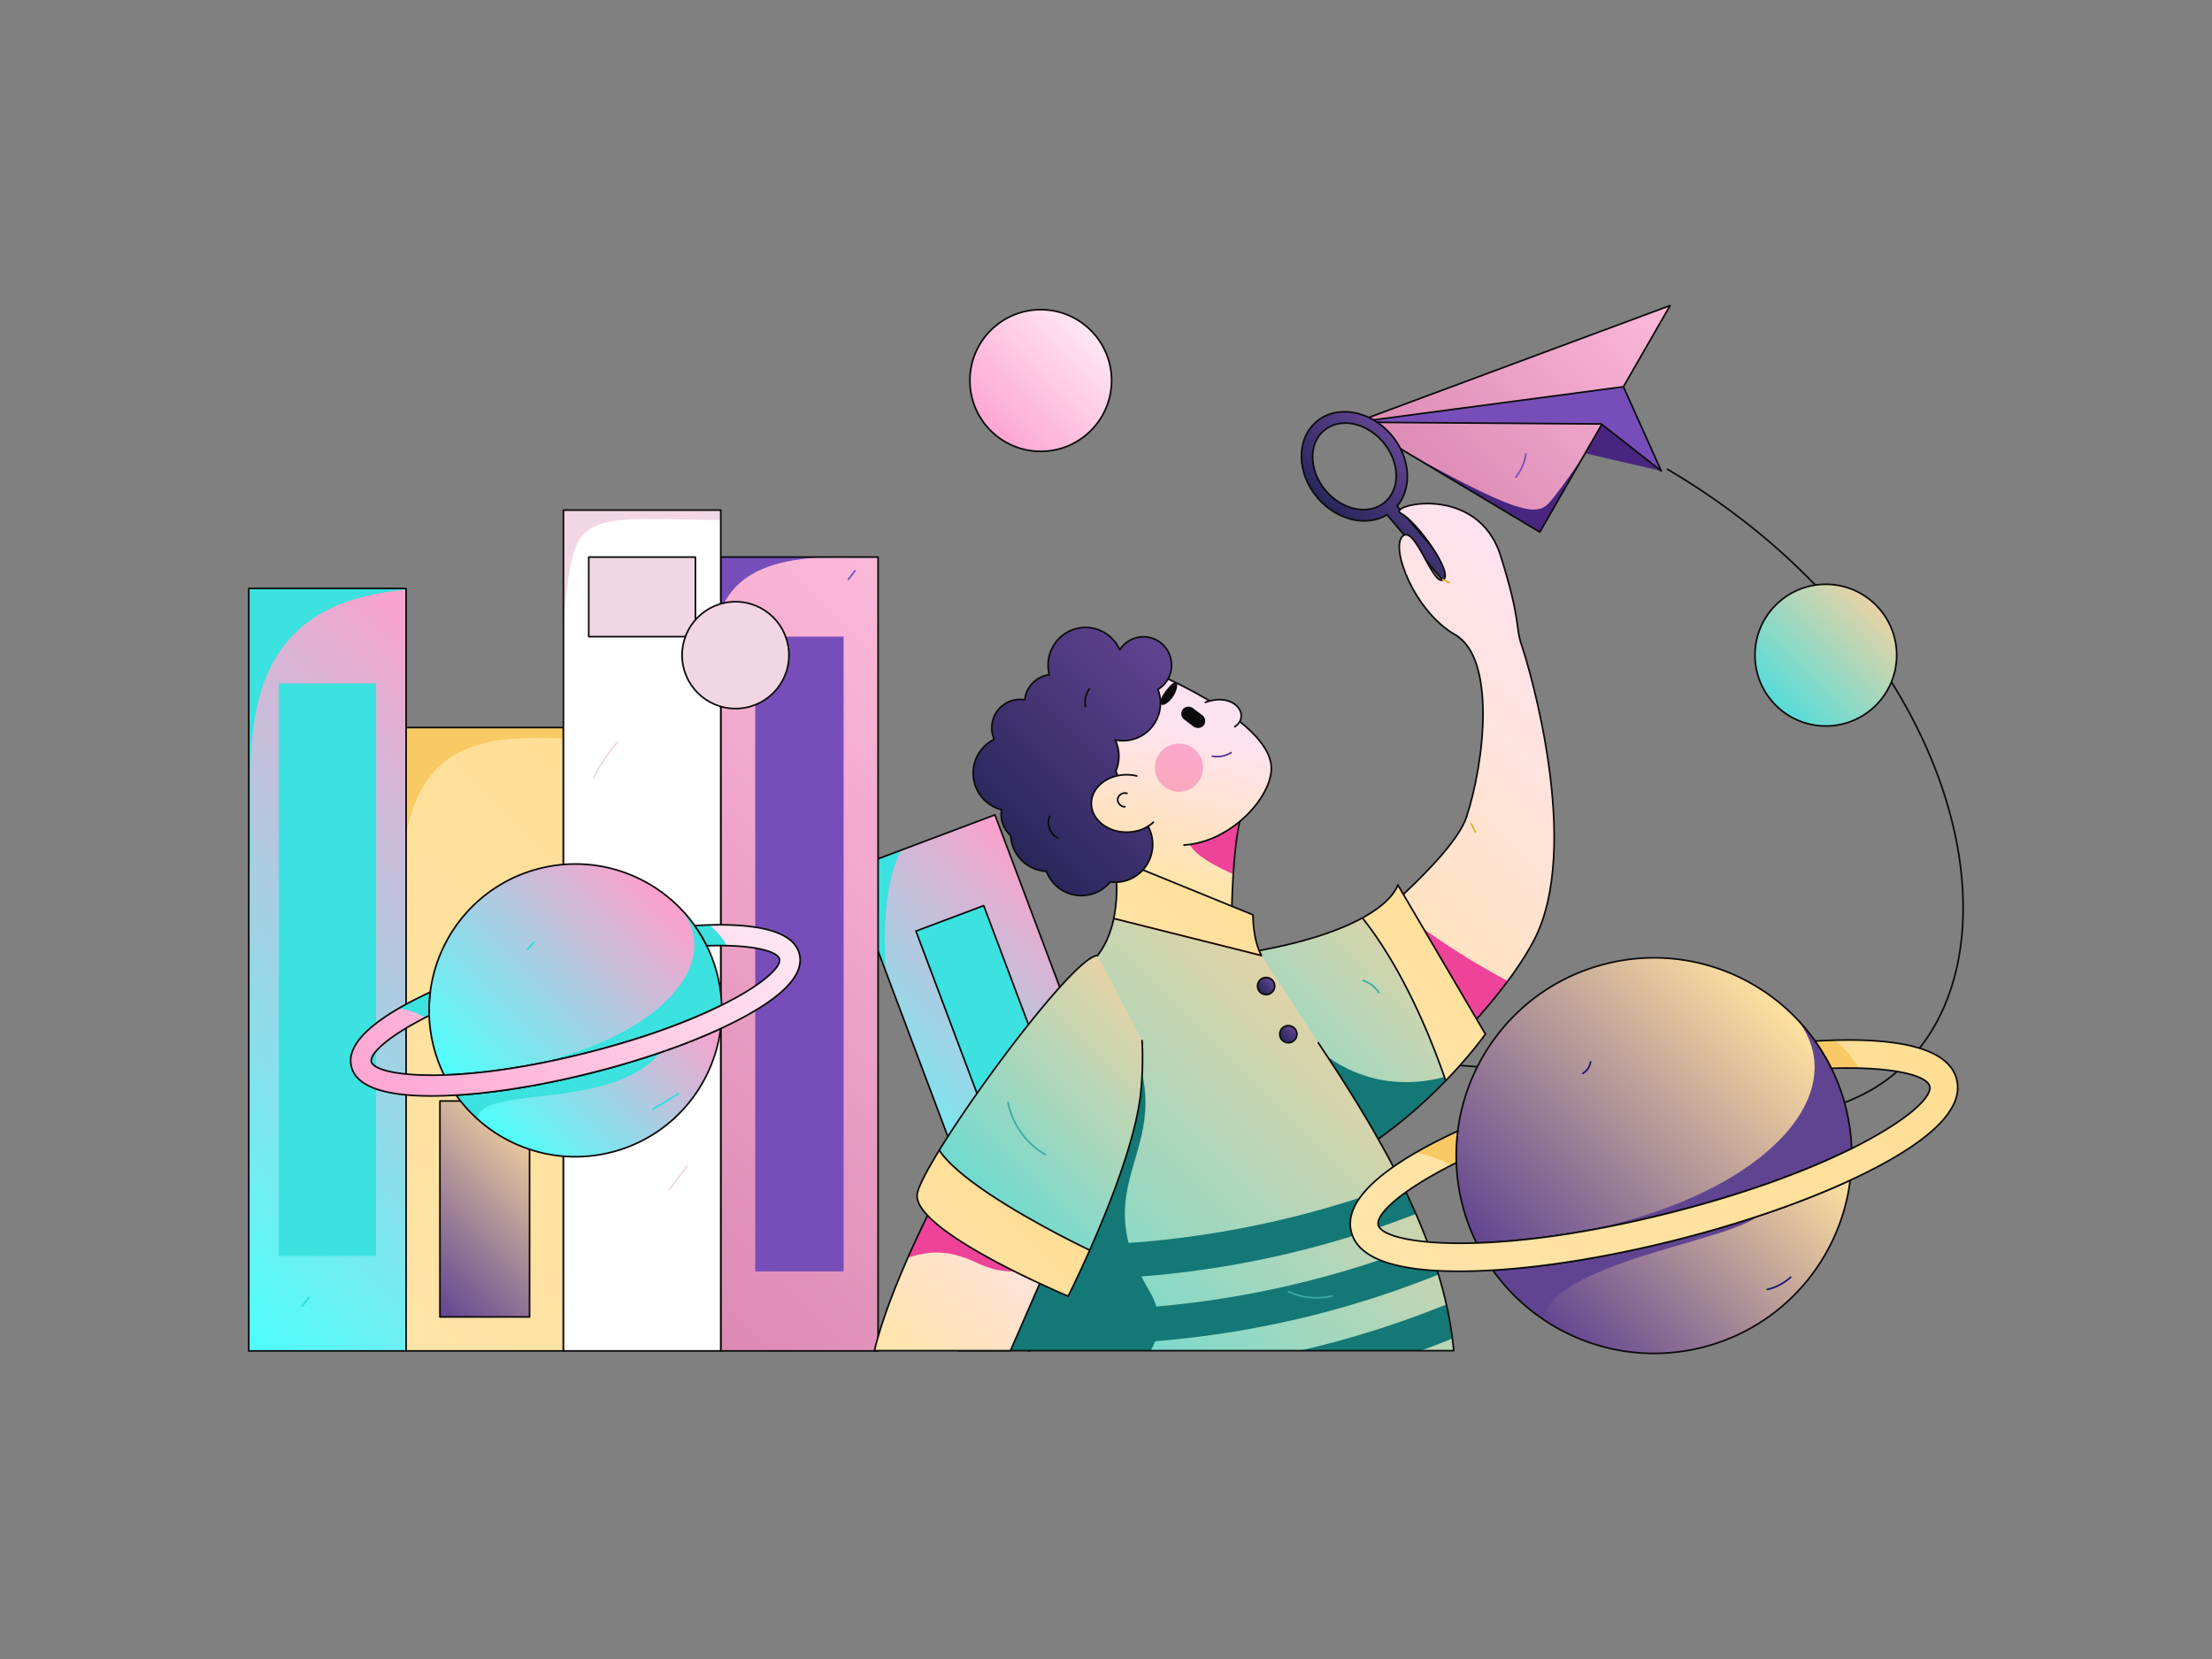 <svg xmlns="http://www.w3.org/2000/svg" xmlns:xlink="http://www.w3.org/1999/xlink" viewBox="0 0 4000 3000" id="Studentdoingresearchonplanets">
  <rect x="0" y="0" width="4000" height="3000" fill="#808080" stroke="none"/>
  <defs>
    <linearGradient id="d" x1="2584.98" x2="2974.37" y1="896.21" y2="506.83" gradientUnits="userSpaceOnUse">
      <stop offset="0" stop-color="#dc8ab3" class="stopColorad8adc svgShape"></stop>
      <stop offset="1" stop-color="#fcb9da" class="stopColorfcb9ea svgShape"></stop>
    </linearGradient>
    <linearGradient id="a" x1="1804.51" x2="2465.18" y1="2514.37" y2="1853.69" gradientUnits="userSpaceOnUse">
      <stop offset="0" stop-color="#56dcd9" class="stopColor56dcc3 svgShape"></stop>
      <stop offset="1" stop-color="#e8d3a5" class="stopColora5e8ab svgShape"></stop>
    </linearGradient>
    <linearGradient id="f" x1="1595.91" x2="1902.15" y1="2457.1" y2="2150.86" gradientUnits="userSpaceOnUse">
      <stop offset="0" stop-color="#ffe4a8" class="stopColorffc4a8 svgShape"></stop>
      <stop offset="1" stop-color="#ffe2f0" class="stopColorfff0e2 svgShape"></stop>
    </linearGradient>
    <linearGradient xlink:href="#a" id="o" x1="1733.64" x2="2122.39" y1="2254.29" y2="1865.54"></linearGradient>
    <linearGradient id="b" x1="2711.23" x2="3203.49" y1="2288.85" y2="1796.6" gradientUnits="userSpaceOnUse">
      <stop offset="0" stop-color="#614491" class="stopColor914d44 svgShape"></stop>
      <stop offset="1" stop-color="#ffe19f" class="stopColorffbb9f svgShape"></stop>
    </linearGradient>
    <linearGradient xlink:href="#b" id="p" x1="2843.45" x2="3251.47" y1="2447.96" y2="2039.95"></linearGradient>
    <linearGradient id="e" x1="2642.24" x2="3339.63" y1="2438.44" y2="1741.04" gradientUnits="userSpaceOnUse">
      <stop offset="0" stop-color="#ffe4a8" class="stopColorffc4a8 svgShape"></stop>
      <stop offset="1" stop-color="#ffde95" class="stopColorffe995 svgShape"></stop>
    </linearGradient>
    <linearGradient id="c" x1="833.57" x2="1197.83" y1="1974.44" y2="1610.18" gradientUnits="userSpaceOnUse">
      <stop offset="0" stop-color="#4dfffb" class="stopColor4dc3ff svgShape"></stop>
      <stop offset=".97" stop-color="#f8a3cd" class="stopColora3e0f8 svgShape"></stop>
    </linearGradient>
    <linearGradient xlink:href="#c" id="q" x1="931.41" x2="1233.33" y1="2092.17" y2="1790.25"></linearGradient>
    <linearGradient id="r" x1="782.52" x2="1298.56" y1="2085.12" y2="1569.08" gradientUnits="userSpaceOnUse">
      <stop offset="0" stop-color="#fea6d2" class="stopColorfea6ee svgShape"></stop>
      <stop offset="1" stop-color="#ffe7f3" class="stopColorffe7f3 svgShape"></stop>
    </linearGradient>
    <linearGradient xlink:href="#c" id="g" x1="1602.35" x2="2056.76" y1="2185.37" y2="1730.96" gradientTransform="rotate(20.61 1829.726 1958.421)"></linearGradient>
    <linearGradient xlink:href="#d" id="h" x1="1015.59" x2="1875.61" y1="2155.16" y2="1295.14"></linearGradient>
    <linearGradient xlink:href="#c" id="i" x1="176.26" x2="1007.9" y1="2169.35" y2="1337.71"></linearGradient>
    <linearGradient xlink:href="#e" id="j" x1="523.63" x2="1229.54" y1="2232.21" y2="1526.3"></linearGradient>
    <linearGradient xlink:href="#f" id="k" x1="2130.87" x2="2200.69" y1="1606.47" y2="1336.18"></linearGradient>
    <linearGradient xlink:href="#f" id="l" x1="2210.33" x2="2858.26" y1="1774.52" y2="1126.59"></linearGradient>
    <linearGradient xlink:href="#a" id="m" x1="2092.16" x2="2571.64" y1="2123.53" y2="1644.05"></linearGradient>
    <linearGradient xlink:href="#b" id="y" x1="738.44" x2="1014.74" y1="2324.37" y2="2048.08"></linearGradient>
    <linearGradient id="n" x1="2446.96" x2="2571.15" y1="965.28" y2="841.08" gradientUnits="userSpaceOnUse">
      <stop offset="0" stop-color="#29265b" class="stopColor493c2c svgShape"></stop>
      <stop offset="1" stop-color="#614491" class="stopColor914d44 svgShape"></stop>
    </linearGradient>
    <linearGradient xlink:href="#e" id="D" x1="2473.02" x2="2654.57" y1="1843.83" y2="1662.28"></linearGradient>
    <linearGradient xlink:href="#e" id="F" x1="1984.02" x2="2180.94" y1="1698.4" y2="1501.49"></linearGradient>
    <linearGradient xlink:href="#f" id="G" x1="2060.01" x2="2129.84" y1="1588.17" y2="1317.87"></linearGradient>
    <linearGradient xlink:href="#n" id="H" x1="1823.33" x2="2145.9" y1="1531.51" y2="1208.94"></linearGradient>
    <linearGradient xlink:href="#f" id="I" x1="2002.17" x2="2072" y1="1573.23" y2="1302.93"></linearGradient>
    <linearGradient xlink:href="#e" id="L" x1="1656.63" x2="1901.18" y1="2433.78" y2="2189.24"></linearGradient>
    <linearGradient xlink:href="#n" id="M" x1="2278.56" x2="2300.49" y1="1794.04" y2="1772.12"></linearGradient>
    <linearGradient xlink:href="#n" id="N" x1="2318.74" x2="2340.66" y1="1881.11" y2="1859.18"></linearGradient>
    <linearGradient xlink:href="#f" id="O" x1="2128.96" x2="2198.78" y1="1605.98" y2="1335.68"></linearGradient>
    <linearGradient xlink:href="#a" id="V" x1="3211.05" x2="3392.26" y1="1275.33" y2="1094.12"></linearGradient>
    <linearGradient xlink:href="#r" id="W" x1="1791.38" x2="1972.58" y1="778.7" y2="597.49"></linearGradient>
    <clipPath id="s">
      <rect width="4000" height="3000" fill="none"></rect>
    </clipPath>
    <clipPath id="t">
      <polygon fill="url(#d)" stroke="#0c0c0c" stroke-linecap="round" stroke-linejoin="round" stroke-width="3" points="3020.09 552.55 2784.48 962.19 2452.24 763.48 3020.09 552.55" class="colorStroke190000 svgStroke"></polygon>
    </clipPath>
    <clipPath id="u">
      <rect width="284.51" height="928.8" x="1687.3" y="1493.76" fill="url(#g)" stroke="#0c0c0c" stroke-linecap="round" stroke-linejoin="round" stroke-width="3" transform="rotate(-20.61 1829.808 1958.356)" class="colorStroke190000 svgStroke"></rect>
    </clipPath>
    <clipPath id="v">
      <rect width="284.51" height="1435.53" x="1303.35" y="1007.38" fill="url(#h)" stroke="#0c0c0c" stroke-linecap="round" stroke-linejoin="round" stroke-width="3" class="colorStroke190000 svgStroke"></rect>
    </clipPath>
    <clipPath id="w">
      <rect width="284.51" height="1378.77" x="449.83" y="1064.15" fill="url(#i)" stroke="#0c0c0c" stroke-linecap="round" stroke-linejoin="round" stroke-width="3" class="colorStroke190000 svgStroke"></rect>
    </clipPath>
    <clipPath id="x">
      <rect width="284.51" height="1127.32" x="734.33" y="1315.6" fill="url(#j)" stroke="#0c0c0c" stroke-linecap="round" stroke-linejoin="round" stroke-width="3" class="colorStroke190000 svgStroke"></rect>
    </clipPath>
    <clipPath id="z">
      <rect width="284.51" height="1520.46" x="1018.84" y="922.45" fill="#ffffff" stroke="#0c0c0c" stroke-linecap="round" stroke-linejoin="round" stroke-width="3" class="colorffffff svgShape colorStroke190000 svgStroke"></rect>
    </clipPath>
    <clipPath id="A">
      <path fill="url(#k)" stroke="#0c0c0c" stroke-linecap="round" stroke-linejoin="round" stroke-width="3" d="M2261.45,1437.18c-42.77,45.71-33.72,305.31-34.23,346.6s-188.12-98.94-188.12-98.94l-13.24-223.5Z" class="colorStroke190000 svgStroke"></path>
    </clipPath>
    <clipPath id="B">
      <path fill="url(#l)" stroke="#0c0c0c" stroke-linecap="round" stroke-linejoin="round" stroke-width="3" d="M2447.08,1696.37s180.49-144.48,204.82-219c33.38-102.17,53-287.6-20.6-329.63s-117.67-157.18-94.9-178.2,54.29,91.07,73.55,78.81-48.6-106-76.62-120,138.35-56.93,180.39,77.05c37.51,119.6,25.83,127,38.09,162s110.78,364.07,21.89,533.27c-81.44,155-304.8,332.34-304.8,332.34Z" class="colorStroke190000 svgStroke"></path>
    </clipPath>
    <clipPath id="C">
      <path fill="url(#m)" stroke="#0c0c0c" stroke-linecap="round" stroke-linejoin="round" stroke-width="3" d="M2527.64,1600.05,2686.08,1870S2518,2111.42,2257.94,2166.59s-359.89-396.67-55.16-436.07S2527.64,1600.05,2527.64,1600.05Z" class="colorStroke190000 svgStroke"></path>
    </clipPath>
    <clipPath id="E">
      <path fill="url(#a)" stroke="#0c0c0c" stroke-linecap="round" stroke-linejoin="round" stroke-width="3" d="M2281.07,1727.89c-15.94-29.37-15.25-73.55-15.25-73.55l-251.17-102.45s22.24,108.61-29.91,176c-170.75,220.66-252.18,714.53-252.18,714.53h896.23c-17.49-201.11-145.89-408.43-245-556.77" class="colorStroke190000 svgStroke"></path>
    </clipPath>
    <clipPath id="J">
      <path fill="url(#f)" stroke="#0c0c0c" stroke-linecap="round" stroke-linejoin="round" stroke-width="3" d="M1712.64,2123.68l-17.51,38.81s-87.21,166-113.91,279.93h246.06l111.21-255.22Z" class="colorStroke190000 svgStroke"></path>
    </clipPath>
    <clipPath id="K">
      <path fill="url(#o)" stroke="#0c0c0c" stroke-linecap="round" stroke-linejoin="round" stroke-width="3" d="M1984.74,1727.89c-47.28,0-310,362.52-325.74,429.07s272.67,187,272.67,187,116.92-232,131.1-367.52a600.53,600.53,0,0,0,2.48-94.75" class="colorStroke190000 svgStroke"></path>
    </clipPath>
    <clipPath id="P">
      <path fill="url(#b)" stroke="#0c0c0c" stroke-linecap="round" stroke-linejoin="round" stroke-width="3" d="M3348.35,2076.94a358.53,358.53,0,0,0-36.53-145.12,354.45,354.45,0,0,0-29.4-49.26c-82.93-116.62-231.64-176.66-378.78-139.63s-249.7,160.32-267.55,302.3a354.48,354.48,0,0,0-2.57,57.31A358.3,358.3,0,0,0,2670,2247.66c87.29-2.8,204.53-18,347.07-53.91S3270.13,2115.8,3348.35,2076.94Z" class="colorStroke190000 svgStroke"></path>
    </clipPath>
    <clipPath id="Q">
      <path fill="url(#p)" stroke="#0c0c0c" stroke-linecap="round" stroke-linejoin="round" stroke-width="3" d="M2699.44,2296.92c82.94,116.62,231.65,176.67,378.78,139.63s249.7-160.32,267.55-302.3c-88.09,40.8-198.13,78.62-316.36,108.38S2796.34,2291.17,2699.44,2296.92Z" class="colorStroke190000 svgStroke"></path>
    </clipPath>
    <clipPath id="R">
      <path fill="url(#e)" stroke="#0c0c0c" stroke-linecap="round" stroke-linejoin="round" stroke-width="3" d="M3538.34,1952c-12.08-48-79.58-72-200.62-71.32-17.63.1-36.14.78-55.3,1.92a354.45,354.45,0,0,1,29.4,49.26c110.24-3.55,172.68,12.74,177.64,32.45s-42.33,63.61-141.11,112.67c-78.22,38.86-188.7,80.94-331.24,116.81s-259.78,51.11-347.07,53.91c-110.24,3.55-172.68-12.74-177.64-32.44s42.33-63.62,141.12-112.68a354.48,354.48,0,0,1,2.57-57.31c-17.4,8.06-34,16.23-49.62,24.49-106.94,56.68-155,109.78-142.95,157.8s79.59,72,200.62,71.32c17.63-.1,36.15-.78,55.3-1.92,96.9-5.75,211.74-24.53,330-54.29s228.27-67.58,316.36-108.38c17.41-8.06,34-16.23,49.62-24.49C3502.33,2053.08,3550.43,2000,3538.34,1952Z" class="colorStroke190000 svgStroke"></path>
    </clipPath>
    <clipPath id="S">
      <path fill="url(#c)" stroke="#0c0c0c" stroke-linecap="round" stroke-linejoin="round" stroke-width="3" d="M1305,1817.63a264.91,264.91,0,0,0-27-107.39,261.24,261.24,0,0,0-21.75-36.45c-61.37-86.29-171.41-130.72-280.28-103.32S791.18,1689.1,778,1794.16a263.52,263.52,0,0,0,5.94,97.53A266.5,266.5,0,0,0,803.09,1944c64.6-2.08,151.35-13.35,256.82-39.9S1247.14,1846.38,1305,1817.63Z" class="colorStroke190000 svgStroke"></path>
    </clipPath>
    <clipPath id="T">
      <path fill="url(#q)" stroke="#0c0c0c" stroke-linecap="round" stroke-linejoin="round" stroke-width="3" d="M824.84,1980.41c61.38,86.29,171.42,130.72,280.29,103.32s184.77-118.63,198-223.69c-65.18,30.19-146.61,58.17-234.1,80.19S896.55,1976.15,824.84,1980.41Z" class="colorStroke190000 svgStroke"></path>
    </clipPath>
    <clipPath id="U">
      <path fill="url(#r)" stroke="#0c0c0c" stroke-linecap="round" stroke-linejoin="round" stroke-width="3" d="M1445.6,1725.15c-8.94-35.53-58.89-53.3-148.45-52.78-13,.07-26.74.58-40.92,1.42a261.24,261.24,0,0,1,21.75,36.45c81.58-2.62,127.79,9.43,131.45,24s-31.32,47.07-104.42,83.38c-57.87,28.75-139.62,59.89-245.1,86.43s-192.22,37.82-256.82,39.9c-81.57,2.62-127.78-9.44-131.45-24s31.33-47.08,104.42-83.38a263.41,263.41,0,0,1,1.91-42.41c-12.88,6-25.19,12-36.72,18.12-79.13,42-114.72,81.24-105.77,116.77s58.89,53.29,148.45,52.78c13-.08,26.74-.58,40.91-1.42,71.71-4.26,156.69-18.16,244.17-40.18s168.92-50,234.1-80.19c12.88-6,25.19-12,36.72-18.13C1419,1800,1454.55,1760.68,1445.6,1725.15Z" class="colorStroke190000 svgStroke"></path>
    </clipPath>
  </defs>
  <g clip-path="url(#s)" fill="#000000" class="color000000 svgShape">
    <path fill="none" stroke="#0c0c0c" stroke-linecap="round" stroke-linejoin="round" stroke-width="3" d="M2252.55,2183.89c-53.65-254.12,240.52-329.79,757.85-190.5,699,188.18,738-712.95,4.78-1144.93" class="colorStroke190000 svgStroke"></path>
    <polygon fill="#48267f" points="2741.52 790.71 3004.13 851.67 2919.18 744.3 2741.52 790.71" class="color5b41a5 svgShape"></polygon>
    <polygon fill="url(#d)" points="3020.09 552.55 2784.48 962.19 2452.24 763.48 3020.09 552.55"></polygon>
    <g clip-path="url(#t)" fill="#000000" class="color000000 svgShape">
      <path fill="#48267f" d="M2538.57,815.11c234.79,130.94,245.49,116.27,270.54,84.82s56.7-79.14,56.7-79.14l-20.07,137.62-109.57,37.08L2523.55,878.08l15-63" class="color5b41a5 svgShape"></path>
    </g>
    <polygon fill="none" stroke="#0c0c0c" stroke-linecap="round" stroke-linejoin="round" stroke-width="3" points="3020.09 552.55 2784.48 962.19 2452.24 763.48 3020.09 552.55" class="colorStroke190000 svgStroke"></polygon>
    <polygon fill="#774eb9" stroke="#0c0c0c" stroke-linecap="round" stroke-linejoin="round" stroke-width="3" points="2452.24 763.48 2935.66 699.35 3004.13 851.67 2895.73 766.65 2452.24 763.48" class="color6f4eb9 svgShape colorStroke190000 svgStroke"></polygon>
    <path fill="none" stroke="#774eb9" stroke-linecap="round" stroke-linejoin="round" stroke-width="3" d="M2759.33,820.79A87.75,87.75,0,0,1,2741.08,863" class="colorStroke6f4eb9 svgStroke"></path>
    <rect width="284.51" height="928.8" x="1687.3" y="1493.76" fill="url(#g)" transform="rotate(-20.61 1829.808 1958.356)"></rect>
    <g clip-path="url(#u)" fill="#000000" class="color000000 svgShape">
      <path fill="#3be2df" d="M1656.62 1902.47c200.26 747.22 468.17 503.54 469.57 440.28 0 0-97.7 293-109.5 294.09S1698 2430.12 1698 2430.12l19.67-159M1676.84 1496.05c-104.91 31.48-73.44 297-68.19 315.06s-163.05-239-163.05-239l79.94-139L1690 1448.84" class="color3b8be2 svgShape"></path>
    </g>
    <rect width="284.51" height="928.8" x="1687.3" y="1493.76" fill="none" stroke="#0c0c0c" stroke-linecap="round" stroke-linejoin="round" stroke-width="3" transform="rotate(-20.61 1829.808 1958.356)" class="colorStroke190000 svgStroke"></rect>
    <rect width="130.92" height="635.82" x="1764.1" y="1640.25" fill="#3be2df" stroke="#0c0c0c" stroke-linecap="round" stroke-linejoin="round" stroke-width="3" transform="rotate(-20.61 1829.808 1958.356)" class="color3b8be2 svgShape colorStroke190000 svgStroke"></rect>
    <rect width="284.51" height="1435.53" x="1303.35" y="1007.38" fill="url(#h)"></rect>
    <g clip-path="url(#v)" fill="#000000" class="color000000 svgShape">
      <path fill="#774eb9" d="M1291.48,1161.26C1303.35,996,1459.34,1004.32,1622,1007.38s-199.34-96.6-199.34-96.6l-119.27,29.74" class="color6f4eb9 svgShape"></path>
    </g>
    <rect width="284.51" height="1435.53" x="1303.35" y="1007.38" fill="none" stroke="#0c0c0c" stroke-linecap="round" stroke-linejoin="round" stroke-width="3" class="colorStroke190000 svgStroke"></rect>
    <rect width="284.51" height="1378.77" x="449.83" y="1064.15" fill="url(#i)"></rect>
    <g clip-path="url(#w)" fill="#000000" class="color000000 svgShape">
      <path fill="#3be2df" d="M806.26,1064.15c-443.25-7.81-335.18,346.27-356.43,532.49s-252.06-281-252.06-281l104.91-272.37L648.89,888.48l183.6,70.82" class="color3b8be2 svgShape"></path>
    </g>
    <rect width="284.51" height="1378.77" x="449.83" y="1064.15" fill="none" stroke="#0c0c0c" stroke-linecap="round" stroke-linejoin="round" stroke-width="3" class="colorStroke190000 svgStroke"></rect>
    <rect width="175.98" height="1035.26" x="504.09" y="1235.9" fill="#3be2df" class="color3b8be2 svgShape"></rect>
    <rect width="284.51" height="1127.32" x="734.33" y="1315.6" fill="url(#j)"></rect>
    <g clip-path="url(#x)" fill="#000000" class="color000000 svgShape">
      <path fill="#f9ca64" d="M726.27,1579.6c11.8-236.06,137.69-251.79,301.62-243.93s-72.13-118-72.13-118L680.07,1235.9l-3.64,29" class="colorf9b964 svgShape"></path>
    </g>
    <rect width="284.51" height="1127.32" x="734.33" y="1315.6" fill="none" stroke="#0c0c0c" stroke-linecap="round" stroke-linejoin="round" stroke-width="3" class="colorStroke190000 svgStroke"></rect>
    <rect width="162.09" height="390.5" x="795.54" y="1990.97" fill="url(#y)" stroke="#0c0c0c" stroke-linecap="round" stroke-linejoin="round" stroke-width="3" class="colorStroke190000 svgStroke"></rect>
    <rect width="284.51" height="1520.46" x="1018.84" y="922.45" fill="#ffffff" class="colorffffff svgShape"></rect>
    <g clip-path="url(#z)" fill="#000000" class="color000000 svgShape">
      <path fill="#f2d6e4" d="M1018.84,1127.16c20.85-215.07,19.54-188.84,319.85-186.22s-257-72.13-257-72.13l-131.14,34.1v19.54" class="colord6dcf2 svgShape"></path>
    </g>
    <rect width="284.51" height="1520.46" x="1018.84" y="922.45" fill="none" stroke="#0c0c0c" stroke-linecap="round" stroke-linejoin="round" stroke-width="3" class="colorStroke190000 svgStroke"></rect>
    <rect width="192.89" height="143.84" x="1064.65" y="1007.38" fill="#f2d6e4" stroke="#0c0c0c" stroke-linecap="round" stroke-linejoin="round" stroke-width="3" class="colord6dcf2 svgShape colorStroke190000 svgStroke"></rect>
    <rect width="159.87" height="1147.86" x="1365.67" y="1151.22" fill="#774eb9" class="color6f4eb9 svgShape"></rect>
    <path fill="none" stroke="#f2d6e4" stroke-linecap="round" stroke-linejoin="round" stroke-width="3" d="M1242.45 2108.52 1211 2150.47M1116.54 1342.33a305.52 305.52 0 0 0-42.76 63.33" class="colorStroked6dcf2 svgStroke"></path>
    <path fill="none" stroke="#fdbb2c" stroke-linecap="round" stroke-linejoin="round" stroke-width="3" d="M888.69,1728.17a212.11,212.11,0,0,0-31.48,51.15" class="colorStroked89d35 svgStroke"></path>
    <path fill="none" stroke="#29dfdb" stroke-linecap="round" stroke-linejoin="round" stroke-width="3" d="M558.56,2346.11l-11.89,15.67" class="colorStroke2976df svgStroke"></path>
    <path fill="none" stroke="#774eb9" stroke-linecap="round" stroke-linejoin="round" stroke-width="3" d="M1546.05,1032.08l-11.89,15.67" class="colorStroke6f4eb9 svgStroke"></path>
    <path fill="none" stroke="#29dfdb" stroke-linecap="round" stroke-linejoin="round" stroke-width="3" d="M2021.74,2200.28l-3.93,3.93" class="colorStroke2976df svgStroke"></path>
    <path fill="url(#n)" stroke="#0c0c0c" stroke-linecap="round" stroke-linejoin="round" stroke-width="3" d="M2515.9,786.4c-38-44.47-98.74-55.1-135.52-23.72s-35.83,93.1,2.11,137.56c34.73,40.7,88.55,53,125.63,30.68l110.51,129.49,18.32-15.63-110.51-129.5C2554.26,882.16,2550.63,827.09,2515.9,786.4ZM2504.38,908c-28.5,24.32-76.44,15.1-106.87-20.56s-32-84.47-3.51-108.78,76.44-15.1,106.88,20.56S2532.88,883.67,2504.38,908Z" class="colorStroke190000 svgStroke"></path>
    <path fill="url(#k)" d="M2261.45,1437.18c-42.77,45.71-33.72,305.31-34.23,346.6s-188.12-98.94-188.12-98.94l-13.24-223.5Z"></path>
    <g clip-path="url(#A)" fill="#000000" class="color000000 svgShape">
      <path fill="#ee4398" d="M2311.22,1614.28c-11.21-9.32-173.11-55.36-163-104.34s139.45-82.58,139.45-82.58Z" class="colored707b svgShape"></path>
    </g>
    <path fill="none" stroke="#0c0c0c" stroke-linecap="round" stroke-linejoin="round" stroke-width="3" d="M2261.45,1437.18c-42.77,45.71-33.72,305.31-34.23,346.6s-188.12-98.94-188.12-98.94l-13.24-223.5Z" class="colorStroke190000 svgStroke"></path>
    <path fill="url(#l)" d="M2447.08,1696.37s180.49-144.48,204.82-219c33.38-102.17,53-287.6-20.6-329.63s-117.67-157.18-94.9-178.2,54.29,91.07,73.55,78.81-48.6-106-76.62-120,138.35-56.93,180.39,77.05c37.51,119.6,25.83,127,38.09,162s110.78,364.07,21.89,533.27c-81.44,155-304.8,332.34-304.8,332.34Z"></path>
    <g clip-path="url(#B)" fill="#000000" class="color000000 svgShape">
      <path fill="#ee4398" d="M2827.17,1822.61c-173.85-74.64-292.73-172.86-292.73-172.86L2586,1876.92Z" class="colored707b svgShape"></path>
    </g>
    <path fill="none" stroke="#0c0c0c" stroke-linecap="round" stroke-linejoin="round" stroke-width="3" d="M2447.08,1696.37s180.49-144.48,204.82-219c33.38-102.17,53-287.6-20.6-329.63s-117.67-157.18-94.9-178.2,54.29,91.07,73.55,78.81-48.6-106-76.62-120,138.35-56.93,180.39,77.05c37.51,119.6,25.83,127,38.09,162s110.78,364.07,21.89,533.27c-81.44,155-304.8,332.34-304.8,332.34Z" class="colorStroke190000 svgStroke"></path>
    <path fill="url(#m)" d="M2527.64,1600.05,2686.08,1870S2518,2111.42,2257.94,2166.59s-359.89-396.67-55.16-436.07S2527.64,1600.05,2527.64,1600.05Z"></path>
    <g clip-path="url(#C)" fill="#000000" class="color000000 svgShape">
      <path fill="#147876" d="M2810.5,1826.36c-136.69,134-290.2,169.38-409.73,84.83s-139.32-119.8-139.32-119.8l47,262.22,142.2,117.64S2947.19,1692.42,2810.5,1826.36Z" class="color4aba92 svgShape"></path>
      <path fill="url(#D)" stroke="#0c0c0c" stroke-linecap="round" stroke-linejoin="round" stroke-width="3" d="M2401.35,1595.49c148.38,121.58,227.44,404.11,227.44,404.11l181.71-173.24-266.32-274.47" class="colorStroke190000 svgStroke"></path>
    </g>
    <path fill="none" stroke="#0c0c0c" stroke-linecap="round" stroke-linejoin="round" stroke-width="3" d="M2527.64,1600.05,2686.08,1870S2518,2111.42,2257.94,2166.59s-359.89-396.67-55.16-436.07S2527.64,1600.05,2527.64,1600.05Z" class="colorStroke190000 svgStroke"></path>
    <path fill="url(#a)" d="M2281.07,1727.89c-15.94-29.37-15.25-73.55-15.25-73.55l-251.17-102.45s22.24,108.61-29.91,176c-170.75,220.66-252.18,714.53-252.18,714.53h896.23c-17.49-201.11-145.89-408.43-245-556.77"></path>
    <g clip-path="url(#E)" fill="#000000" class="color000000 svgShape">
      <path fill="#147876" d="M1992.67,1791.39c195.63,280.61-52.34,311,85.55,542.63,71.59,120.27-104.71,197.68-104.71,197.68l-392.29-8.41,51.42-488.37Z" class="color4aba92 svgShape"></path>
      <polyline fill="url(#F)" stroke="#190000" stroke-linecap="round" stroke-linejoin="round" stroke-width="3" points="1923.99 1638.37 2281.07 1727.89 2298.93 1619.48 1862.24 1493.65"></polyline>
      <path fill="#147876" d="M1665.29,2293.63l-11.11-61.53a1746.33,1746.33,0,0,0,1113.31-201l11.11,61.53A1746.38,1746.38,0,0,1,1665.29,2293.63Z" class="color4aba92 svgShape"></path>
      <path fill="#147876" d="M1686.48,2411l-11.11-61.53a1746.25,1746.25,0,0,0,1113.31-201.05l11.12,61.53A1746.3,1746.3,0,0,1,1686.48,2411Z" class="color4aba92 svgShape"></path>
      <path fill="#147876" d="M1707.67,2528.31l-11.11-61.53a1746.31,1746.31,0,0,0,1113.31-201l11.12,61.52A1746.3,1746.3,0,0,1,1707.67,2528.31Z" class="color4aba92 svgShape"></path>
      <path fill="#147876" d="M1728.86,2645.66l-11.11-61.53a1746.3,1746.3,0,0,0,1113.32-201.05l11.11,61.53A1746.3,1746.3,0,0,1,1728.86,2645.66Z" class="color4aba92 svgShape"></path>
      <path fill="#147876" d="M1750.06,2763l-11.12-61.53a1746.3,1746.3,0,0,0,1113.32-201l11.11,61.53A1746.28,1746.28,0,0,1,1750.06,2763Z" class="color4aba92 svgShape"></path>
      <path fill="#147876" d="M1771.25,2880.35l-11.12-61.53a1746.36,1746.36,0,0,0,1113.32-201.05l11.11,61.53A1746.41,1746.41,0,0,1,1771.25,2880.35Z" class="color4aba92 svgShape"></path>
      <path fill="#147876" d="M1792.44,2997.69l-11.11-61.53a1746.28,1746.28,0,0,0,1113.31-201l11.11,61.53A1746.28,1746.28,0,0,1,1792.44,2997.69Z" class="color4aba92 svgShape"></path>
      <path fill="#147876" d="M1813.63,3115l-11.11-61.52a1746.41,1746.41,0,0,0,1113.31-201.05l11.11,61.52A1746.28,1746.28,0,0,1,1813.63,3115Z" class="color4aba92 svgShape"></path>
    </g>
    <path fill="none" stroke="#0c0c0c" stroke-linecap="round" stroke-linejoin="round" stroke-width="3" d="M2281.07,1727.89c-15.94-29.37-15.25-73.55-15.25-73.55l-251.17-102.45s22.24,108.61-29.91,176c-170.75,220.66-252.18,714.53-252.18,714.53h896.23c-17.49-201.11-145.89-408.43-245-556.77" class="colorStroke190000 svgStroke"></path>
    <path fill="url(#G)" stroke="#0c0c0c" stroke-linecap="round" stroke-linejoin="round" stroke-width="3" d="M2141,1528.18c86.42-5.74,158.41-87.18,158-139.18-.79-90.18-234.56-182.86-236.92-182.86L1938.11,1325.6s-5.68,104,113.78,179.19" class="colorStroke190000 svgStroke"></path>
    <path fill="url(#H)" stroke="#0c0c0c" stroke-linecap="round" stroke-linejoin="round" stroke-width="3" d="M2116.75,1189.62a50.67,50.67,0,0,0-91.88-14.46,67.67,67.67,0,0,0-61.84-40.51c-37.4,0-67.72,30.55-67.72,68.25a68.73,68.73,0,0,0,2.3,17.38,51.71,51.71,0,0,0-7.18,1.33,51.14,51.14,0,0,0-37.37,44,50.13,50.13,0,0,0-21.83,1,51.32,51.32,0,0,0-36,62.81,51.93,51.93,0,0,0,2.66,7.43,68.33,68.33,0,0,0,13.25,127.43,51.38,51.38,0,0,0,16.59,46.85,67.88,67.88,0,0,0,64.58,64.46,67.42,67.42,0,0,0,115.48,19.09,66.88,66.88,0,0,0,8.88.66c37.41,0,67.73-30.56,67.73-68.25s-30.32-68.26-67.73-68.26c-1.59,0-3.16.14-4.73.25a68.7,68.7,0,0,0,5.81-64.7,68.45,68.45,0,0,0-1.23-56.48,67.17,67.17,0,0,0,14.21,1.54c37.4,0,67.72-30.56,67.72-68.25a68.38,68.38,0,0,0-4.54-24.41A51.43,51.43,0,0,0,2116.75,1189.62Z" class="colorStroke190000 svgStroke"></path>
    <path fill="url(#I)" stroke="#0c0c0c" stroke-linecap="round" stroke-linejoin="round" stroke-width="3" d="M2085.65,1486.83c-11.71,11-29,18-48.29,18-35.27,0-63.85-23.25-63.85-51.93s28.58-51.93,63.85-51.93a77.31,77.31,0,0,1,18.22,2.15" class="colorStroke190000 svgStroke"></path>
    <path fill="url(#f)" d="M1712.64,2123.68l-17.51,38.81s-87.21,166-113.91,279.93h246.06l111.21-255.22Z"></path>
    <g clip-path="url(#J)" fill="#000000" class="color000000 svgShape">
      <path fill="#ee4398" d="M1580.28,2292c56.57-6.57,94.79-51.47,185-8.91s123.89-14.23,123.89-14.23l-129.35-145.14-76.74,16.86Z" class="colored707b svgShape"></path>
    </g>
    <path fill="none" stroke="#0c0c0c" stroke-linecap="round" stroke-linejoin="round" stroke-width="3" d="M1712.64,2123.68l-17.51,38.81s-87.21,166-113.91,279.93h246.06l111.21-255.22Z" class="colorStroke190000 svgStroke"></path>
    <path fill="url(#o)" d="M1984.74,1727.89c-47.28,0-310,362.52-325.74,429.07s272.67,187,272.67,187,116.92-232,131.1-367.52a600.53,600.53,0,0,0,2.48-94.75"></path>
    <g clip-path="url(#K)" fill="#000000" class="color000000 svgShape">
      <path fill="url(#L)" stroke="#0c0c0c" stroke-linecap="round" stroke-linejoin="round" stroke-width="3" d="M1727.88,2015.94c-165.65,52.81,245.63,246.22,245.63,246.22l-4.68,220.05-489.3-225.52" class="colorStroke190000 svgStroke"></path>
    </g>
    <path fill="none" stroke="#0c0c0c" stroke-linecap="round" stroke-linejoin="round" stroke-width="3" d="M1984.74,1727.89c-47.28,0-310,362.52-325.74,429.07s272.67,187,272.67,187,116.92-232,131.1-367.52a600.53,600.53,0,0,0,2.48-94.75" class="colorStroke190000 svgStroke"></path>
    <circle cx="2289.53" cy="1783.08" r="15.5" fill="url(#M)" stroke="#0c0c0c" stroke-linecap="round" stroke-linejoin="round" stroke-width="3" class="colorStroke190000 svgStroke"></circle>
    <circle cx="2329.7" cy="1870.14" r="15.5" fill="url(#N)" stroke="#0c0c0c" stroke-linecap="round" stroke-linejoin="round" stroke-width="3" class="colorStroke190000 svgStroke"></circle>
    <rect width="25.92" height="47.81" x="2144.76" y="1273.21" fill="#0c0c0c" rx="12.96" transform="rotate(-52.77 2157.824 1297.122)" class="color190000 svgShape"></rect>
    <path fill="#0c0c0c" d="M2116.57,1239.4c-27.19,28.22-20.78,45.49-2.63,29S2134.34,1221,2116.57,1239.4Z" class="color190000 svgShape"></path>
    <path fill="url(#O)" stroke="#0c0c0c" stroke-linecap="round" stroke-linejoin="round" stroke-width="3" d="M2179.86,1270c53.2-19.48,82.52,25,53,44.07" class="colorStroke190000 svgStroke"></path>
    <circle cx="2131.93" cy="1388.17" r="43.53" fill="#ee4398" opacity=".36" class="colored707b svgShape"></circle>
    <path fill="none" stroke="#5b3499" stroke-linecap="round" stroke-linejoin="round" stroke-width="3" d="M2192.25,1367.51c14.91,2.41,26.22-1.74,33.8-6.49" class="colorStroke993443 svgStroke"></path>
    <path fill="none" stroke="#0c0c0c" stroke-linecap="round" stroke-linejoin="round" stroke-width="3" d="M2038 1434.73c-6.88-2.6-15.53 2.4-16.71 9.66s5.45 14.74 12.8 14.45M1969.55 1245.87a46.41 46.41 0 0 0-6.87 31.77M1898 1476.05c-6.16 14.29 1 32.86 15.13 39.34" class="colorStroke190000 svgStroke"></path>
    <path fill="none" stroke="#3caaa8" stroke-linecap="round" stroke-linejoin="round" stroke-width="3" d="M2330,2335.45a115.53,115.53,0,0,0,78.89,7.85" class="colorStroke75aa3c svgStroke"></path>
    <path fill="none" stroke="#e8aa23" stroke-linecap="round" stroke-linejoin="round" stroke-width="3" d="M2660.71,1489.9l7.51,15" class="colorStrokee84b23 svgStroke"></path>
    <path fill="none" stroke="#3caaa8" stroke-linecap="round" stroke-linejoin="round" stroke-width="3" d="M1822.7,1993.53a142,142,0,0,0,67.36,94.18" class="colorStroke75aa3c svgStroke"></path>
    <path fill="none" stroke="#e8aa23" stroke-linecap="round" stroke-linejoin="round" stroke-width="3" d="M2609.06,1048l11.28,5.64" class="colorStrokee84b23 svgStroke"></path>
    <path fill="none" stroke="#3caaa8" stroke-linecap="round" stroke-linejoin="round" stroke-width="3" d="M2465.06,1773.26a52.33,52.33,0,0,1,28.45,21.8" class="colorStroke75aa3c svgStroke"></path>
    <path fill="url(#b)" d="M3348.35,2076.94a358.53,358.53,0,0,0-36.53-145.12,354.45,354.45,0,0,0-29.4-49.26c-82.93-116.62-231.64-176.66-378.78-139.63s-249.7,160.32-267.55,302.3a354.48,354.48,0,0,0-2.57,57.31A358.3,358.3,0,0,0,2670,2247.66c87.29-2.8,204.53-18,347.07-53.91S3270.13,2115.8,3348.35,2076.94Z"></path>
    <g clip-path="url(#P)" fill="#000000" class="color000000 svgShape">
      <path fill="#614491" d="M2760.72,1684c761.17,45.07,604.89,462.55,62.14,549.14s717.3-57.15,717.3-57.15l-20.57-414.36-577.2-112.1-154.07,77.83" class="color914d44 svgShape"></path>
    </g>
    <path fill="none" stroke="#0c0c0c" stroke-linecap="round" stroke-linejoin="round" stroke-width="3" d="M3348.35,2076.94a358.53,358.53,0,0,0-36.53-145.12,354.45,354.45,0,0,0-29.4-49.26c-82.93-116.62-231.64-176.66-378.78-139.63s-249.7,160.32-267.55,302.3a354.48,354.48,0,0,0-2.57,57.31A358.3,358.3,0,0,0,2670,2247.66c87.29-2.8,204.53-18,347.07-53.91S3270.13,2115.8,3348.35,2076.94Z" class="colorStroke190000 svgStroke"></path>
    <path fill="url(#p)" d="M2699.44,2296.92c82.94,116.62,231.65,176.67,378.78,139.63s249.7-160.32,267.55-302.3c-88.09,40.8-198.13,78.62-316.36,108.38S2796.34,2291.17,2699.44,2296.92Z"></path>
    <g clip-path="url(#Q)" fill="#000000" class="color000000 svgShape">
      <path fill="#614491" d="M2821.89,2457.39c-151.61-159.09,286-201.58,356.85-258s-600,91.48-600,91.48l155.22,129.75" class="color914d44 svgShape"></path>
    </g>
    <path fill="none" stroke="#0c0c0c" stroke-linecap="round" stroke-linejoin="round" stroke-width="3" d="M2699.44,2296.92c82.94,116.62,231.65,176.67,378.78,139.63s249.7-160.32,267.55-302.3c-88.09,40.8-198.13,78.62-316.36,108.38S2796.34,2291.17,2699.44,2296.92Z" class="colorStroke190000 svgStroke"></path>
    <path fill="url(#e)" d="M3538.34,1952c-12.08-48-79.58-72-200.62-71.32-17.63.1-36.14.78-55.3,1.92a354.45,354.45,0,0,1,29.4,49.26c110.24-3.55,172.68,12.74,177.64,32.45s-42.33,63.61-141.11,112.67c-78.22,38.86-188.7,80.94-331.24,116.81s-259.78,51.11-347.07,53.91c-110.24,3.55-172.68-12.74-177.64-32.44s42.33-63.62,141.12-112.68a354.48,354.48,0,0,1,2.57-57.31c-17.4,8.06-34,16.23-49.62,24.49-106.94,56.68-155,109.78-142.95,157.8s79.59,72,200.62,71.32c17.63-.1,36.15-.78,55.3-1.92,96.9-5.75,211.74-24.53,330-54.29s228.27-67.58,316.36-108.38c17.41-8.06,34-16.23,49.62-24.49C3502.33,2053.08,3550.43,2000,3538.34,1952Z"></path>
    <g clip-path="url(#R)" fill="#000000" class="color000000 svgShape">
      <path fill="#f9ca64" d="M2360.59 2089.74c335.74-52.89 303.55 97.91 303.55 97.91l82.78-187.28-133.37-27.63M3190.74 1830c167.87 22.91 186.27 142.77 186.27 142.77l-142.57 27.63-46-44" class="colorf9b964 svgShape"></path>
    </g>
    <path fill="none" stroke="#0c0c0c" stroke-linecap="round" stroke-linejoin="round" stroke-width="3" d="M3538.34,1952c-12.08-48-79.58-72-200.62-71.32-17.63.1-36.14.78-55.3,1.92a354.45,354.45,0,0,1,29.4,49.26c110.24-3.55,172.68,12.74,177.64,32.45s-42.33,63.61-141.11,112.67c-78.22,38.86-188.7,80.94-331.24,116.81s-259.78,51.11-347.07,53.91c-110.24,3.55-172.68-12.74-177.64-32.44s42.33-63.62,141.12-112.68a354.48,354.48,0,0,1,2.57-57.31c-17.4,8.06-34,16.23-49.62,24.49-106.94,56.68-155,109.78-142.95,157.8s79.59,72,200.62,71.32c17.63-.1,36.15-.78,55.3-1.92,96.9-5.75,211.74-24.53,330-54.29s228.27-67.58,316.36-108.38c17.41-8.06,34-16.23,49.62-24.49C3502.33,2053.08,3550.43,2000,3538.34,1952Z" class="colorStroke190000 svgStroke"></path>
    <path fill="none" stroke="#1c176d" stroke-linecap="round" stroke-linejoin="round" stroke-width="3" d="M2876.23 1920.24a29.44 29.44 0 0 1-13.74 20.69M3238 2309.66a93.78 93.78 0 0 1-42.13 22.09" class="colorStroke6d3417 svgStroke"></path>
    <path fill="url(#c)" d="M1305,1817.63a264.91,264.91,0,0,0-27-107.39,261.24,261.24,0,0,0-21.75-36.45c-61.37-86.29-171.41-130.72-280.28-103.32S791.18,1689.1,778,1794.16a263.52,263.52,0,0,0,5.94,97.53A266.5,266.5,0,0,0,803.09,1944c64.6-2.08,151.35-13.35,256.82-39.9S1247.14,1846.38,1305,1817.63Z"></path>
    <g clip-path="url(#S)" fill="#000000" class="color000000 svgShape">
      <path fill="#3be2df" d="M870.19,1526.84c563.24,33.35,447.6,342.27,46,406.35S1447,1890.9,1447,1890.9l-15.22-306.62-427.11-83-114,57.6" class="color3b8be2 svgShape"></path>
    </g>
    <path fill="none" stroke="#0c0c0c" stroke-linecap="round" stroke-linejoin="round" stroke-width="3" d="M1305,1817.63a264.91,264.91,0,0,0-27-107.39,261.24,261.24,0,0,0-21.75-36.45c-61.37-86.29-171.41-130.72-280.28-103.32S791.18,1689.1,778,1794.16a263.52,263.52,0,0,0,5.94,97.53A266.5,266.5,0,0,0,803.09,1944c64.6-2.08,151.35-13.35,256.82-39.9S1247.14,1846.38,1305,1817.63Z" class="colorStroke190000 svgStroke"></path>
    <path fill="url(#q)" d="M824.84,1980.41c61.38,86.29,171.42,130.72,280.29,103.32s184.77-118.63,198-223.69c-65.18,30.19-146.61,58.17-234.1,80.19S896.55,1976.15,824.84,1980.41Z"></path>
    <g clip-path="url(#T)" fill="#000000" class="color000000 svgShape">
      <path fill="#3be2df" d="M886,2071.15c-108.08-134.73,202.71-40.5,308.42-168s-259.26,64.71-259.26,64.71l-151.24,13.92" class="color3b8be2 svgShape"></path>
    </g>
    <path fill="none" stroke="#0c0c0c" stroke-linecap="round" stroke-linejoin="round" stroke-width="3" d="M824.84,1980.41c61.38,86.29,171.42,130.72,280.29,103.32s184.77-118.63,198-223.69c-65.18,30.19-146.61,58.17-234.1,80.19S896.55,1976.15,824.84,1980.41Z" class="colorStroke190000 svgStroke"></path>
    <path fill="url(#r)" d="M1445.6,1725.15c-8.94-35.53-58.89-53.3-148.45-52.78-13,.07-26.74.58-40.92,1.42a261.24,261.24,0,0,1,21.75,36.45c81.58-2.62,127.79,9.43,131.45,24s-31.32,47.07-104.42,83.38c-57.87,28.75-139.62,59.89-245.1,86.43s-192.22,37.82-256.82,39.9c-81.57,2.62-127.78-9.44-131.45-24s31.33-47.08,104.42-83.38a263.41,263.41,0,0,1,1.91-42.41c-12.88,6-25.19,12-36.72,18.12-79.13,42-114.72,81.24-105.77,116.77s58.89,53.29,148.45,52.78c13-.08,26.74-.58,40.91-1.42,71.71-4.26,156.69-18.16,244.17-40.18s168.92-50,234.1-80.19c12.88-6,25.19-12,36.72-18.13C1419,1800,1454.55,1760.68,1445.6,1725.15Z"></path>
    <g clip-path="url(#U)" fill="#000000" class="color000000 svgShape">
      <path fill="#3be2df" d="M574.11 1827.1c248.44-39.14 224.61 72.45 224.61 72.45L860 1761l-98.69-20.45M1188.39 1634.88c124.22 16.95 137.84 105.64 137.84 105.64L1220.73 1761l-34-32.57" class="color3b8be2 svgShape"></path>
    </g>
    <path fill="none" stroke="#0c0c0c" stroke-linecap="round" stroke-linejoin="round" stroke-width="3" d="M1445.6,1725.15c-8.94-35.53-58.89-53.3-148.45-52.78-13,.07-26.74.58-40.92,1.42a261.24,261.24,0,0,1,21.75,36.45c81.58-2.62,127.79,9.43,131.45,24s-31.32,47.07-104.42,83.38c-57.87,28.75-139.62,59.89-245.1,86.43s-192.22,37.82-256.82,39.9c-81.57,2.62-127.78-9.44-131.45-24s31.33-47.08,104.42-83.38a263.41,263.41,0,0,1,1.91-42.41c-12.88,6-25.19,12-36.72,18.12-79.13,42-114.72,81.24-105.77,116.77s58.89,53.29,148.45,52.78c13-.08,26.74-.58,40.91-1.42,71.71-4.26,156.69-18.16,244.17-40.18s168.92-50,234.1-80.19c12.88-6,25.19-12,36.72-18.13C1419,1800,1454.55,1760.68,1445.6,1725.15Z" class="colorStroke190000 svgStroke"></path>
    <path fill="none" stroke="#29dfdb" stroke-linecap="round" stroke-linejoin="round" stroke-width="3" d="m965.78 1703.32-11.84 13.82M1226.56 1978.05l-45.45 27.56" class="colorStroke2976df svgStroke"></path>
    <circle cx="1330.06" cy="1184.73" r="96.62" fill="#f2d6e4" stroke="#0c0c0c" stroke-linecap="round" stroke-linejoin="round" stroke-width="3" class="colord6dcf2 svgShape colorStroke190000 svgStroke"></circle>
    <circle cx="3301.66" cy="1184.73" r="128.13" fill="url(#V)" stroke="#0c0c0c" stroke-linecap="round" stroke-linejoin="round" stroke-width="3" class="colorStroke190000 svgStroke"></circle>
    <circle cx="1881.98" cy="688.1" r="128.13" fill="url(#W)" stroke="#0c0c0c" stroke-linecap="round" stroke-linejoin="round" stroke-width="3" class="colorStroke190000 svgStroke"></circle>
  </g>
</svg>
